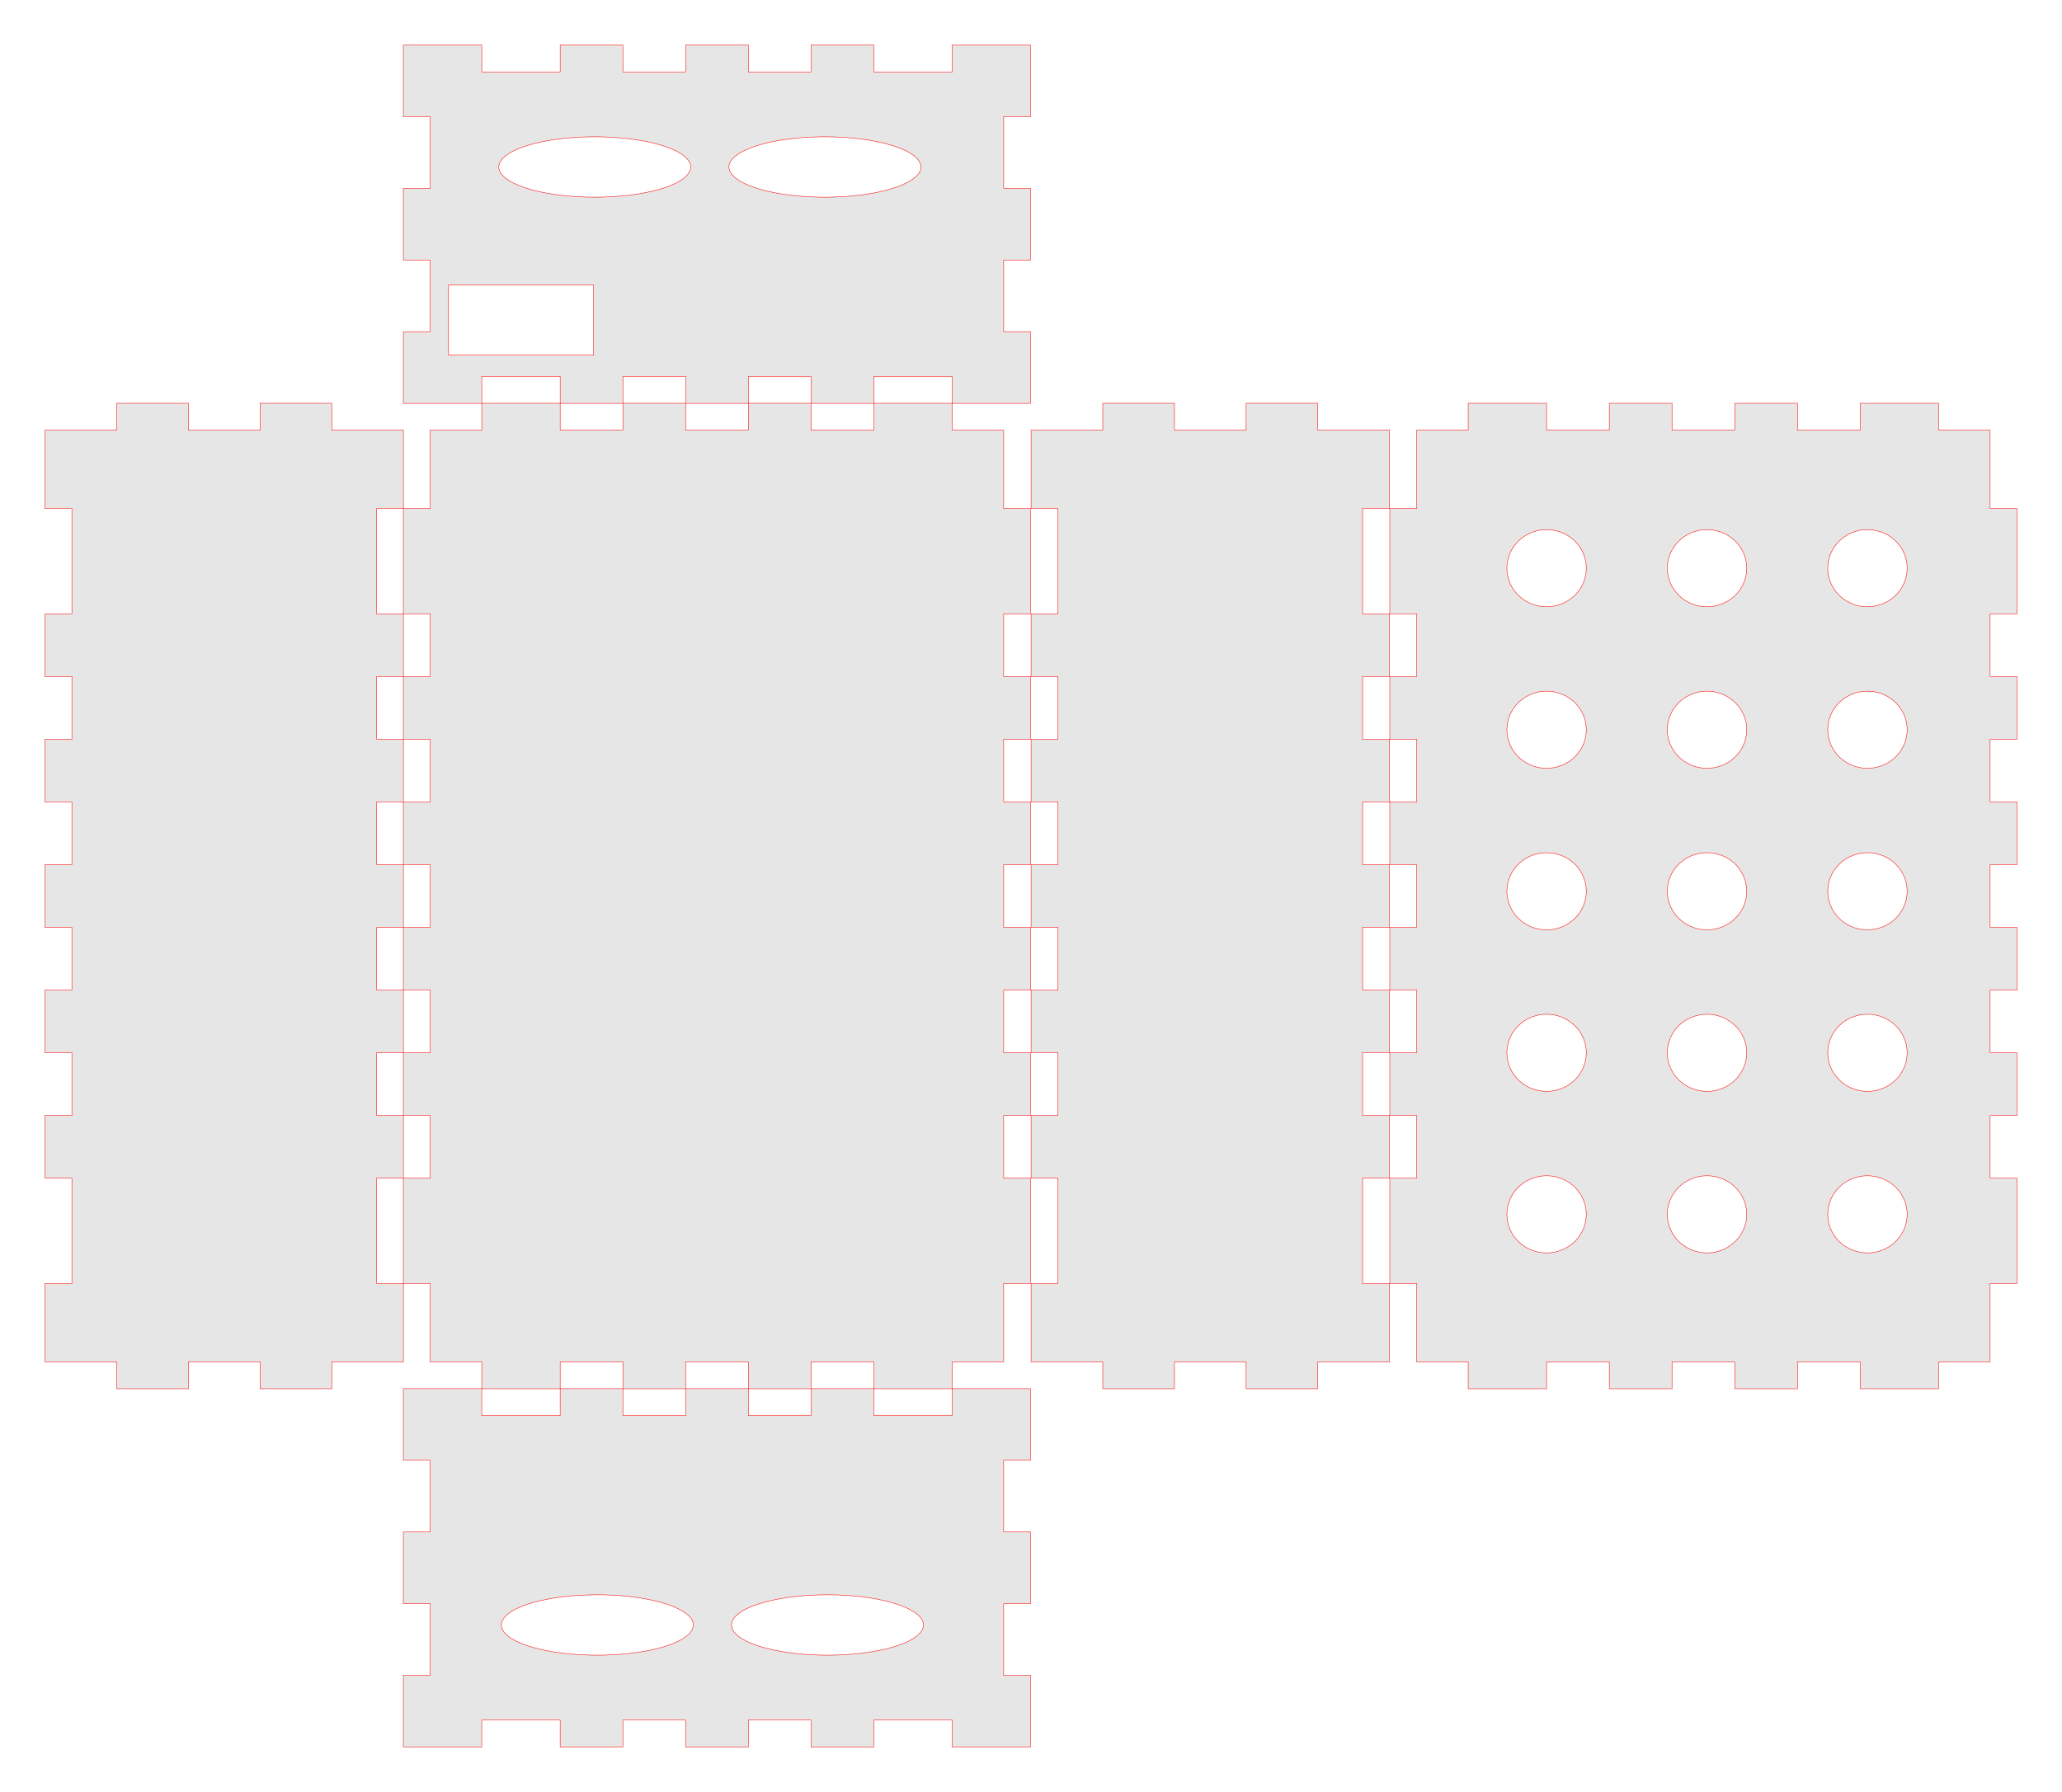 <?xml version="1.0" encoding="UTF-8" standalone="no"?>
<svg
   xmlns:dc="http://purl.org/dc/elements/1.1/"
   xmlns:cc="http://creativecommons.org/ns#"
   xmlns:rdf="http://www.w3.org/1999/02/22-rdf-syntax-ns#"
   xmlns:svg="http://www.w3.org/2000/svg"
   xmlns="http://www.w3.org/2000/svg"
   xmlns:sodipodi="http://sodipodi.sourceforge.net/DTD/sodipodi-0.dtd"
   xmlns:inkscape="http://www.inkscape.org/namespaces/inkscape"
   version="1.1"
   width="230.135mm"
   height="200.031mm"
   viewBox="0 0 815.44 708.77"
   id="svg2"
   inkscape:version="0.91 r13725"
   sodipodi:docname="Caseplan.svg">
  <defs
     id="defs30" />
  <sodipodi:namedview
     pagecolor="#ffffff"
     bordercolor="#666666"
     borderopacity="1"
     objecttolerance="10"
     gridtolerance="10"
     guidetolerance="10"
     inkscape:pageopacity="0"
     inkscape:pageshadow="2"
     inkscape:window-width="1839"
     inkscape:window-height="1178"
     id="namedview28"
     showgrid="false"
     inkscape:zoom="0.78854626"
     inkscape:cx="249.07846"
     inkscape:cy="528.81671"
     inkscape:window-x="1912"
     inkscape:window-y="-8"
     inkscape:window-maximized="1"
     inkscape:current-layer="svg2"
     fit-margin-bottom="5"
     fit-margin-top="5"
     fit-margin-left="5"
     fit-margin-right="5" />
  <!-- Front-->
  <!-- Back-->
  <!-- Left-->
  <!-- Right-->
  <!-- Top-->
  <!-- Bottom-->
  <path
     style="fill:#e6e6e6;fill-opacity:1;stroke:#ff0000;stroke-width:0.177;stroke-miterlimit:4;stroke-dasharray:none;stroke-opacity:1"
     d="m 271.132,170.131 24.803,0 0,-10.63 24.803,0 0,10.63 24.803,0 0,-10.63 31.004,0 0,10.63 20.374,0 0,31.004 10.63,0 0,41.634 -10.63,0 0,24.803 10.63,0 0,24.803 -10.63,0 0,24.803 10.63,0 0,24.803 -10.63,0 0,24.803 10.63,0 0,24.803 -10.63,0 0,24.803 10.63,0 0,24.803 -10.63,0 0,24.803 10.63,0 0,41.634 -10.63,0 0,31.004 -20.374,0 0,10.63 -31.004,0 0,-10.63 -24.803,0 0,10.63 -24.803,0 0,-10.63 -24.803,0 0,10.63 -24.803,0 0,-10.63 -24.803,0 0,10.63 -31.004,0 0,-10.63 -20.374,0 0,-31.004 -10.63,0 0,-41.634 10.63,0 0,-24.803 -10.63,0 0,-24.803 10.63,0 0,-24.803 -10.63,0 0,-24.803 10.63,0 0,-24.803 -10.63,0 0,-24.803 10.63,0 0,-24.803 -10.63,0 0,-24.803 10.63,0 0,-24.803 -10.63,0 0,-41.634 10.63,0 0,-31.004 20.374,0 0,-10.63 31.004,0 0,10.63 24.803,0 0,-10.63 24.803,0 z"
     id="path4759"
     inkscape:connector-curvature="0" />
  <path
     style="fill:#e6e6e6;fill-opacity:1;stroke:#ff0000;stroke-width:0.177;stroke-miterlimit:4;stroke-dasharray:none;stroke-opacity:1"
     d="m 580.608,159.501 0,10.629 -20.373,0 0,31.004 -10.631,0 0,41.635 10.631,0 0,24.803 -10.631,0 0,24.803 10.631,0 0,24.805 -10.631,0 0,24.803 10.631,0 0,24.803 -10.631,0 0,24.803 10.631,0 0,24.803 -10.631,0 0,24.805 10.631,0 0,24.803 -10.631,0 0,41.633 10.631,0 0,31.004 20.373,0 0,10.631 31.004,0 0,-10.631 24.803,0 0,10.631 24.803,0 0,-10.631 24.805,0 0,10.631 24.803,0 0,-10.631 24.803,0 0,10.631 31.004,0 0,-10.631 20.375,0 0,-31.004 10.629,0 0,-41.633 -10.629,0 0,-24.803 10.629,0 0,-24.805 -10.629,0 0,-24.803 10.629,0 0,-24.803 -10.629,0 0,-24.803 10.629,0 0,-24.803 -10.629,0 0,-24.805 10.629,0 0,-24.803 -10.629,0 0,-24.803 10.629,0 0,-41.635 -10.629,0 0,-31.004 -20.375,0 0,-10.629 -31.004,0 0,10.629 -24.803,0 0,-10.629 -24.803,0 0,10.629 -24.805,0 0,-10.629 -24.803,0 0,10.629 -24.803,0 0,-10.629 -31.004,0 z m 31.012,49.988 a 15.692,15.244 0 0 1 15.693,15.244 15.692,15.244 0 0 1 -15.693,15.244 15.692,15.244 0 0 1 -15.691,-15.244 15.692,15.244 0 0 1 15.691,-15.244 z m 63.443,0 a 15.692,15.244 0 0 1 15.693,15.244 15.692,15.244 0 0 1 -15.693,15.244 15.692,15.244 0 0 1 -15.693,-15.244 15.692,15.244 0 0 1 15.693,-15.244 z m 63.443,0 a 15.692,15.244 0 0 1 15.693,15.244 15.692,15.244 0 0 1 -15.693,15.244 15.692,15.244 0 0 1 -15.693,-15.244 15.692,15.244 0 0 1 15.693,-15.244 z m -126.887,63.891 a 15.692,15.244 0 0 1 15.693,15.244 15.692,15.244 0 0 1 -15.693,15.244 15.692,15.244 0 0 1 -15.691,-15.244 15.692,15.244 0 0 1 15.691,-15.244 z m 63.443,0 a 15.692,15.244 0 0 1 15.693,15.244 15.692,15.244 0 0 1 -15.693,15.244 15.692,15.244 0 0 1 -15.693,-15.244 15.692,15.244 0 0 1 15.693,-15.244 z m 63.443,0 a 15.692,15.244 0 0 1 15.693,15.244 15.692,15.244 0 0 1 -15.693,15.244 15.692,15.244 0 0 1 -15.693,-15.244 15.692,15.244 0 0 1 15.693,-15.244 z M 611.619,337.272 a 15.693,15.244 0 0 1 15.693,15.244 15.693,15.244 0 0 1 -15.693,15.244 15.693,15.244 0 0 1 -15.691,-15.244 15.693,15.244 0 0 1 15.691,-15.244 z m 63.443,0 a 15.692,15.244 0 0 1 15.693,15.244 15.692,15.244 0 0 1 -15.693,15.244 15.692,15.244 0 0 1 -15.693,-15.244 15.692,15.244 0 0 1 15.693,-15.244 z m 63.443,0 a 15.692,15.244 0 0 1 15.693,15.244 15.692,15.244 0 0 1 -15.693,15.244 15.692,15.244 0 0 1 -15.693,-15.244 15.692,15.244 0 0 1 15.693,-15.244 z m -126.887,63.891 a 15.692,15.244 0 0 1 15.693,15.244 15.692,15.244 0 0 1 -15.693,15.244 15.692,15.244 0 0 1 -15.691,-15.244 15.692,15.244 0 0 1 15.691,-15.244 z m 63.443,0 a 15.692,15.244 0 0 1 15.693,15.244 15.692,15.244 0 0 1 -15.693,15.244 15.692,15.244 0 0 1 -15.693,-15.244 15.692,15.244 0 0 1 15.693,-15.244 z m 63.443,0 a 15.692,15.244 0 0 1 15.693,15.244 15.692,15.244 0 0 1 -15.693,15.244 15.692,15.244 0 0 1 -15.693,-15.244 15.692,15.244 0 0 1 15.693,-15.244 z m -126.887,63.891 a 15.692,15.244 0 0 1 15.693,15.246 15.692,15.244 0 0 1 -15.693,15.244 15.692,15.244 0 0 1 -15.691,-15.244 15.692,15.244 0 0 1 15.691,-15.246 z m 63.443,0 a 15.692,15.244 0 0 1 15.693,15.246 15.692,15.244 0 0 1 -15.693,15.244 15.692,15.244 0 0 1 -15.693,-15.244 15.692,15.244 0 0 1 15.693,-15.246 z m 63.443,0 a 15.692,15.244 0 0 1 15.693,15.246 15.692,15.244 0 0 1 -15.693,15.244 15.692,15.244 0 0 1 -15.693,-15.244 15.692,15.244 0 0 1 15.693,-15.246 z"
     id="path4757"
     inkscape:connector-curvature="0" />
  <path
     style="fill:#e6e6e6;fill-opacity:1;stroke:#ff0000;stroke-width:0.177;stroke-miterlimit:4;stroke-dasharray:none;stroke-opacity:1"
     d="m 549.487,292.375 0,24.803 -10.63,0 0,24.803 10.63,0 0,24.803 -10.63,0 0,24.803 10.63,0 0,24.803 -10.63,0 0,24.803 10.63,0 0,24.803 -10.63,0 0,41.634 10.63,0 0,31.004 -28.346,0 0,10.63 -28.346,0 0,-10.63 -28.346,0 0,10.63 -28.346,0 0,-10.63 -28.346,0 0,-31.004 10.63,0 0,-41.634 -10.63,0 0,-24.803 10.63,0 0,-24.803 -10.63,0 0,-24.803 10.63,0 0,-24.803 -10.63,0 0,-24.803 10.63,0 0,-24.803 -10.63,0 0,-24.803 10.63,0 0,-24.803 -10.63,0 0,-24.803 10.63,0 0,-41.634 -10.63,0 0,-31.004 28.346,0 0,-10.63 28.346,0 0,10.63 28.346,0 0,-10.63 28.346,0 0,10.63 28.346,0 0,31.004 -10.63,0 0,41.634 10.63,0 0,24.803 -10.63,0 0,24.803 z"
     id="path4725"
     inkscape:connector-curvature="0" />
  <path
     style="fill:#e6e6e6;fill-opacity:1;stroke:#ff0000;stroke-width:0.177;stroke-miterlimit:4;stroke-dasharray:none;stroke-opacity:1"
     d="m 159.538,292.375 0,24.803 -10.63,0 0,24.803 10.63,0 0,24.803 -10.63,0 0,24.803 10.63,0 0,24.803 -10.63,0 0,24.803 10.63,0 0,24.803 -10.63,0 0,41.634 10.63,0 0,31.004 -28.346,0 0,10.63 -28.346,0 0,-10.63 -28.347,0 0,10.63 -28.347,0 0,-10.63 -28.347,0 0,-31.004 10.63,0 0,-41.634 -10.63,0 0,-24.803 10.63,0 0,-24.803 -10.63,0 0,-24.803 10.63,0 0,-24.803 -10.63,0 0,-24.803 10.63,0 0,-24.803 -10.63,0 0,-24.803 10.63,0 0,-24.803 -10.63,0 0,-24.803 10.63,0 0,-41.634 -10.63,0 0,-31.004 28.347,0 0,-10.63 28.347,0 0,10.63 28.347,0 0,-10.63 28.346,0 0,10.63 28.346,0 0,31.004 -10.63,0 0,41.634 10.63,0 0,24.803 -10.63,0 0,24.803 z"
     id="path4723"
     inkscape:connector-curvature="0" />
  <path
     style="fill:#e6e6e6;fill-opacity:1;stroke:#ff0000;stroke-width:0.177;stroke-miterlimit:4;stroke-dasharray:none;stroke-opacity:1"
     d="m 407.548,690.965 0,-28.346 -10.631,0 0,-28.348 10.631,0 0,-28.346 -10.631,0 0,-28.348 10.631,0 0,-28.346 -31.004,0 0,10.631 -31.004,0 0,-10.631 -24.803,0 0,10.631 -24.805,0 0,-10.631 -24.803,0 0,10.631 -24.803,0 0,-10.631 -24.803,0 0,10.631 -31.004,0 0,-10.631 -31.004,0 0,28.346 10.629,0 0,28.348 -10.629,0 0,28.346 10.629,0 0,28.348 -10.629,0 0,28.346 31.004,0 0,-10.631 31.004,0 0,10.631 24.803,0 0,-10.631 24.803,0 0,10.631 24.803,0 0,-10.631 24.805,0 0,10.631 24.803,0 0,-10.631 31.004,0 0,10.631 31.004,0 z m -80.311,-36.305 a 37.946,11.941 0 0 1 -37.947,-11.939 37.946,11.941 0 0 1 37.947,-11.941 37.946,11.941 0 0 1 37.945,11.941 37.946,11.941 0 0 1 -37.945,11.939 z m -91.018,0 a 37.946,11.941 0 0 1 -37.945,-11.939 37.946,11.941 0 0 1 37.945,-11.941 37.946,11.941 0 0 1 37.945,11.941 37.946,11.941 0 0 1 -37.945,11.939 z"
     id="path4721"
     inkscape:connector-curvature="0" />
  <path
     style="fill:#e6e6e6;fill-opacity:1;stroke:#ff0000;stroke-width:0.177;stroke-miterlimit:4;stroke-dasharray:none;stroke-opacity:1"
     d="m 159.517,17.805 0,28.346 10.631,0 0,28.348 -10.631,0 0,28.346 10.631,0 0,28.348 -10.631,0 0,28.346 31.004,0 0,-10.631 31.004,0 0,10.631 24.803,0 0,-10.631 24.803,0 0,10.631 24.805,0 0,-10.631 24.803,0 0,10.631 24.803,0 0,-10.631 31.004,0 0,10.631 31.004,0 0,-28.346 -10.629,0 0,-28.348 10.629,0 0,-28.346 -10.629,0 0,-28.348 10.629,0 0,-28.346 -31.004,0 0,10.631 -31.004,0 0,-10.631 -24.803,0 0,10.631 -24.803,0 0,-10.631 -24.805,0 0,10.631 -24.803,0 0,-10.631 -24.803,0 0,10.631 -31.004,0 0,-10.631 -31.004,0 z m 75.691,36.305 a 37.946,11.941 0 0 1 37.945,11.939 37.946,11.941 0 0 1 -37.945,11.941 37.946,11.941 0 0 1 -37.945,-11.941 37.946,11.941 0 0 1 37.945,-11.939 z m 91.018,0 a 37.946,11.941 0 0 1 37.945,11.939 37.946,11.941 0 0 1 -37.945,11.941 37.946,11.941 0 0 1 -37.947,-11.941 37.946,11.941 0 0 1 37.947,-11.939 z m -148.756,58.57 57.189,0 c 0.055,0 0.1,0.056 0.1,0.125 l 0,27.547 c 0,0.069 -0.044,0.125 -0.1,0.125 l -57.189,0 c -0.055,0 -0.102,-0.056 -0.102,-0.125 l 0,-27.547 c 0,-0.069 0.046,-0.125 0.102,-0.125 z"
     id="path4715"
     inkscape:connector-curvature="0" />
</svg>
